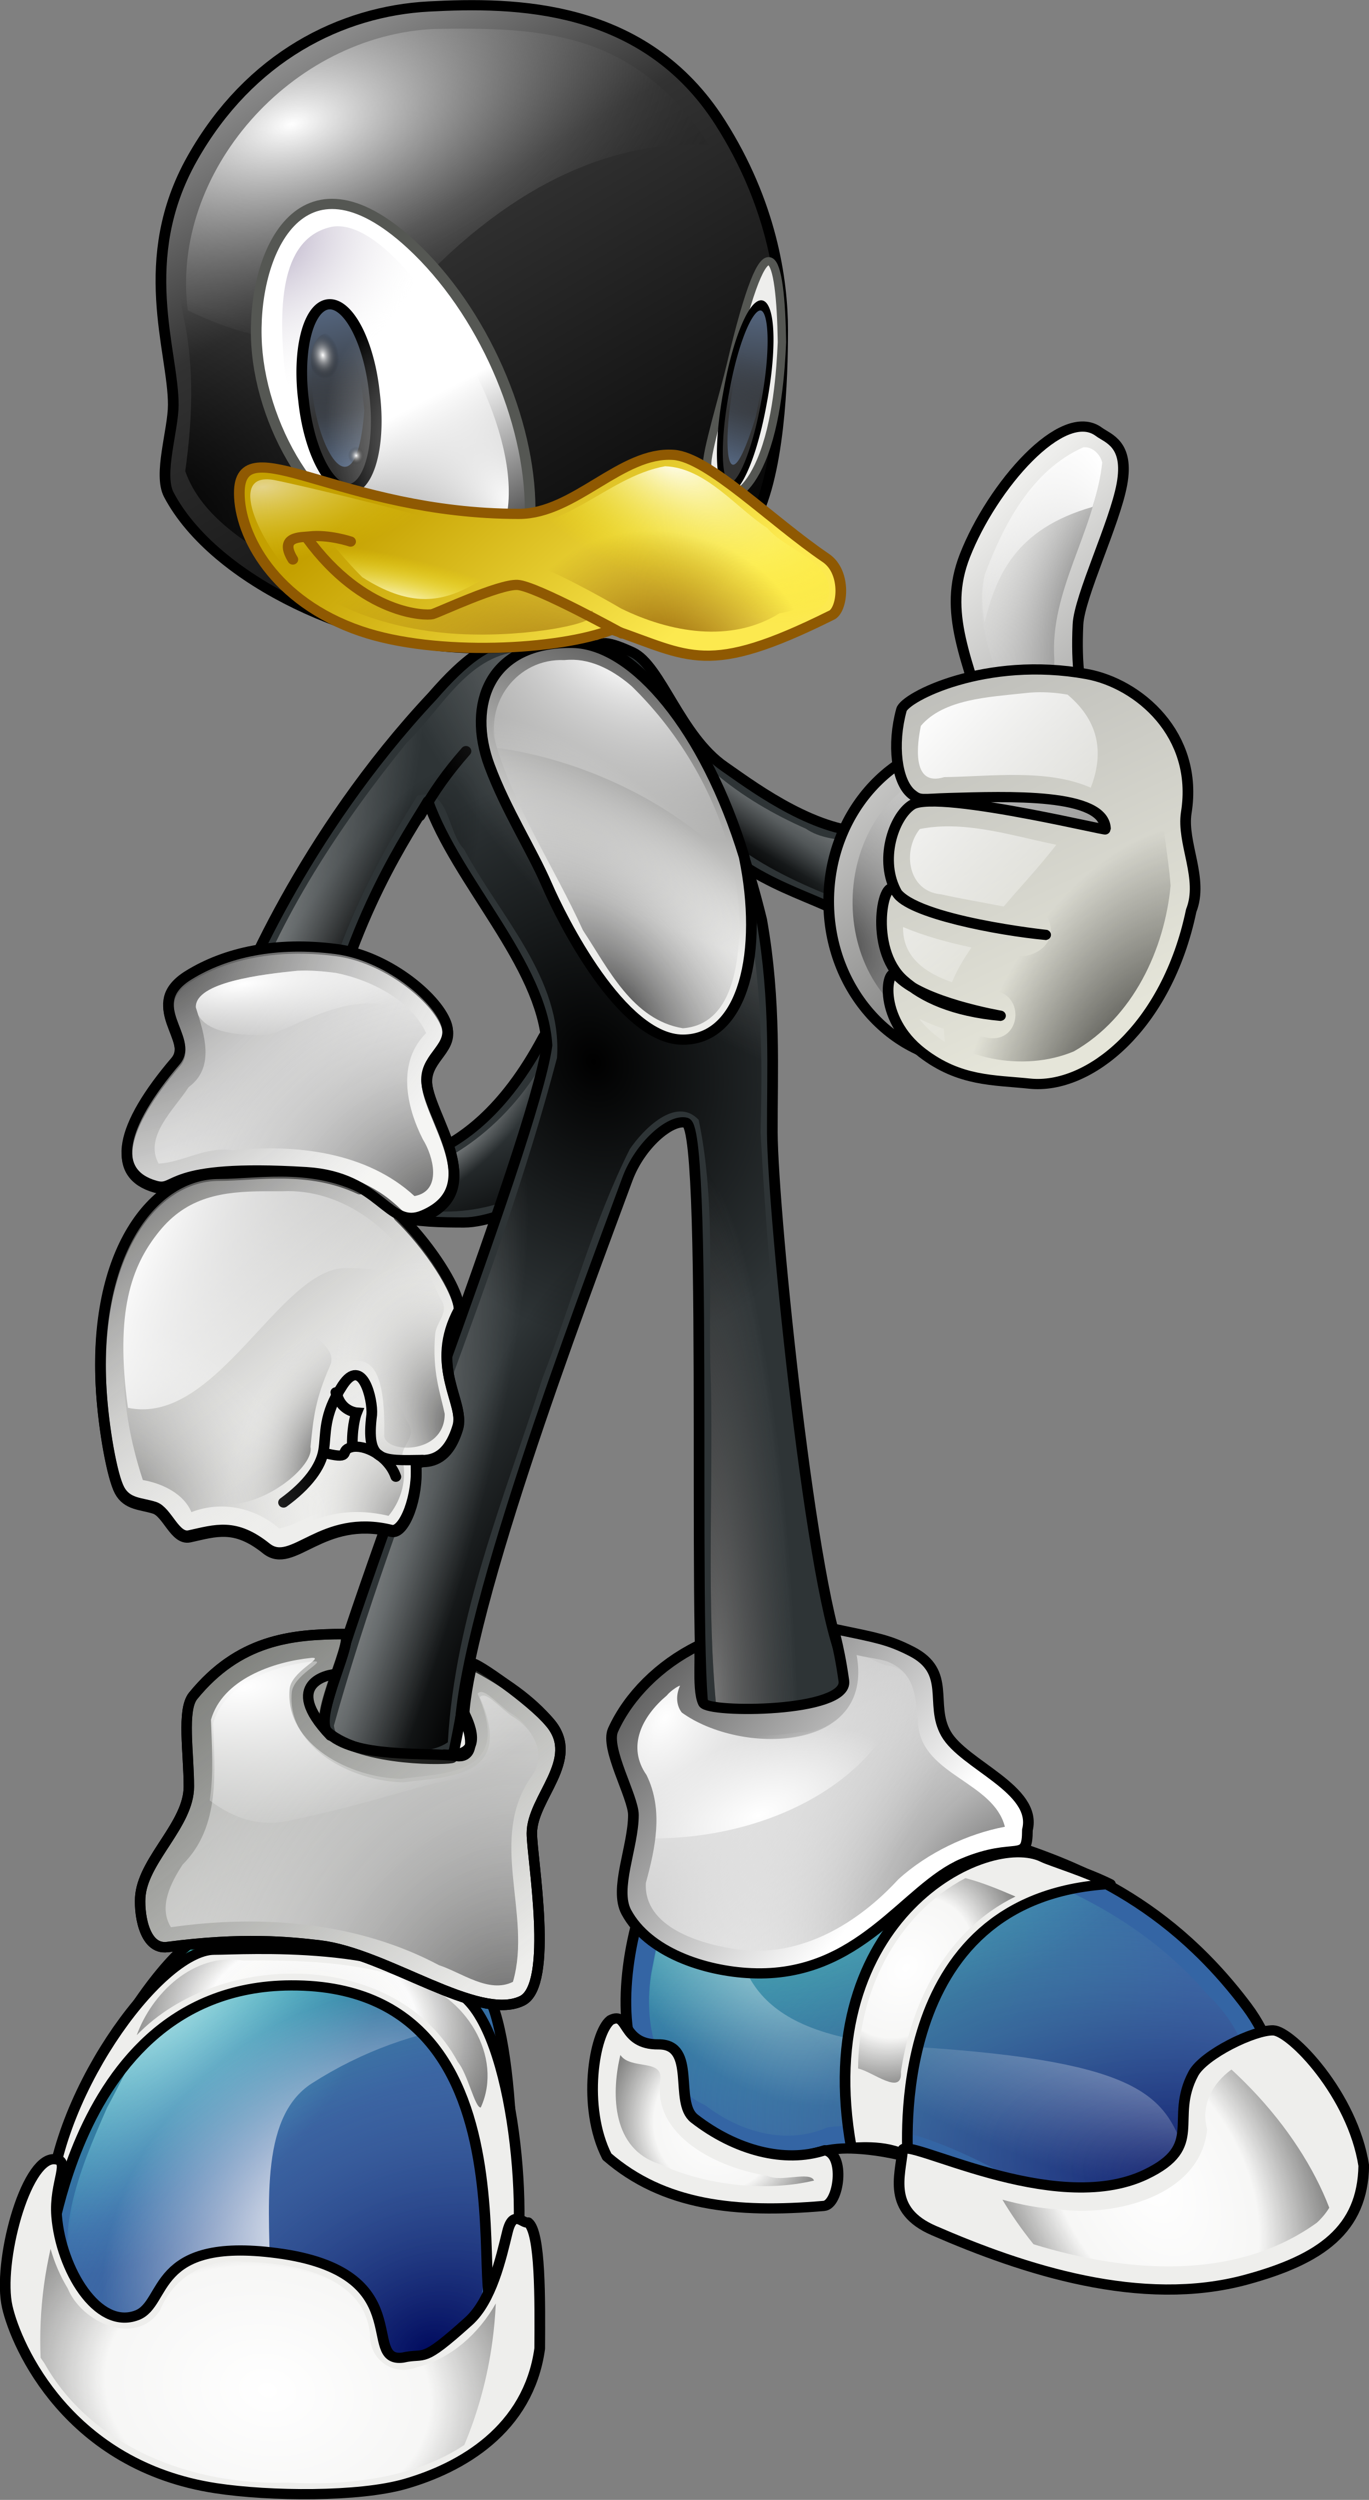 <?xml version="1.0" encoding="UTF-8"?>
<svg version="1.0" viewBox="0 0 489.55 893.88" xmlns="http://www.w3.org/2000/svg" xmlns:xlink="http://www.w3.org/1999/xlink">
<rect x="0" y="0" width="489.55" height="893.88" fill="#808080" stroke="none"/>
<defs>
<linearGradient id="d">
<stop stop-color="#fff" offset="0"/>
<stop stop-color="#fff" stop-opacity=".498" offset=".565"/>
<stop stop-opacity=".459" offset="1"/>
</linearGradient>
<linearGradient id="n">
<stop stop-color="#34a4a0" offset="0"/>
<stop stop-color="#3465a4" offset="1"/>
</linearGradient>
<linearGradient id="o">
<stop stop-color="#fff" offset="0"/>
<stop stop-color="#56e5f1" stop-opacity="0" offset="1"/>
</linearGradient>
<linearGradient id="p">
<stop stop-color="#000a5e" offset="0"/>
<stop stop-color="#6f92c0" stop-opacity="0" offset="1"/>
</linearGradient>
<linearGradient id="a">
<stop stop-color="#fff" offset="0"/>
<stop stop-color="#fff" stop-opacity="0" offset="1"/>
</linearGradient>
<linearGradient id="q">
<stop stop-color="#4f4f4f" offset="0"/>
<stop stop-color="#fff" stop-opacity="0" offset="1"/>
</linearGradient>
<linearGradient id="b">
<stop offset="0"/>
<stop stop-opacity="0" offset="1"/>
</linearGradient>
<linearGradient id="r">
<stop stop-color="#3e3e3e" offset="0"/>
<stop stop-color="#eeeeec" offset="1"/>
</linearGradient>
<linearGradient id="s">
<stop stop-color="#4b4b4b" offset="0"/>
<stop stop-color="#fff" stop-opacity="0" offset="1"/>
</linearGradient>
<linearGradient id="e">
<stop stop-color="#525252" offset="0"/>
<stop stop-color="#fff" stop-opacity=".388" offset="1"/>
</linearGradient>
<linearGradient id="c">
<stop stop-color="#505050" offset="0"/>
<stop stop-color="#eeeeec" stop-opacity="0" offset="1"/>
</linearGradient>
<linearGradient id="f">
<stop stop-color="#fff" offset="0"/>
<stop stop-opacity="0" offset="1"/>
</linearGradient>
<linearGradient id="g">
<stop stop-color="#fff" offset="0"/>
<stop stop-color="#323232" offset=".5"/>
<stop offset="1"/>
</linearGradient>
<linearGradient id="h">
<stop stop-color="#fff" offset="0"/>
<stop stop-color="#fcf007" stop-opacity="0" offset="1"/>
</linearGradient>
<linearGradient id="t">
<stop stop-color="#8f5902" offset="0"/>
<stop stop-color="#8f5902" stop-opacity="0" offset="1"/>
</linearGradient>
<linearGradient id="cc" x1="456.95" x2="462.99" y1="220.34" y2="212.95" gradientTransform="translate(-47.663 -22.863)" gradientUnits="userSpaceOnUse" xlink:href="#b"/>
<linearGradient id="cb" x1="474.07" x2="459.2" y1="193.82" y2="218.72" gradientTransform="translate(-47.663 -22.863)" gradientUnits="userSpaceOnUse" xlink:href="#a"/>
<linearGradient id="ca" x1="559.86" x2="493.8" y1="242.27" y2="172.07" gradientTransform="translate(-47.663 -22.863)" gradientUnits="userSpaceOnUse" xlink:href="#r"/>
<radialGradient id="bh" cx="479.87" cy="217.59" r="20.851" gradientTransform="matrix(1.32 -.706 1.174 2.196 -456.85 76.23)" gradientUnits="userSpaceOnUse" xlink:href="#s"/>
<radialGradient id="bg" cx="518.24" cy="183.39" r="20.851" gradientTransform="matrix(-1.16 -.257 .54 -2.442 979.69 738.03)" gradientUnits="userSpaceOnUse" xlink:href="#s"/>
<linearGradient id="bz" x1="521.88" x2="490" y1="151.46" y2="168.21" gradientTransform="translate(-47.663 -22.863)" gradientUnits="userSpaceOnUse" xlink:href="#a"/>
<linearGradient id="by" x1="525.2" x2="480.22" y1="251.66" y2="161.28" gradientTransform="translate(-47.663 -22.863)" gradientUnits="userSpaceOnUse">
<stop stop-color="#e5e5d9" offset="0"/>
<stop stop-color="#aaa" offset="1"/>
</linearGradient>
<linearGradient id="bx" x1="486.41" x2="522.8" y1="203.84" y2="238.25" gradientTransform="translate(-47.964 -22.71)" gradientUnits="userSpaceOnUse" xlink:href="#a"/>
<radialGradient id="bf" cx="476.52" cy="232.88" r="22.391" gradientTransform="matrix(.613 -2.525 1.415 .344 -138.91 1375.3)" gradientUnits="userSpaceOnUse" xlink:href="#b"/>
<linearGradient id="bw" x1="304.62" x2="297.33" y1="279.38" y2="262.17" gradientUnits="userSpaceOnUse" xlink:href="#b"/>
<radialGradient id="be" cx="292.24" cy="259.18" r="17.299" gradientTransform="matrix(.529 .618 -1.225 1.05 452.42 -196.95)" gradientUnits="userSpaceOnUse" xlink:href="#a"/>
<radialGradient id="bd" cx="324.35" cy="251.73" r="50.778" gradientTransform="matrix(.312 .95 -.758 .249 413.95 -130.83)" gradientUnits="userSpaceOnUse" xlink:href="#b"/>
<radialGradient id="bc" cx="285.29" cy="270.21" r="43.469" gradientTransform="matrix(.649 -2.034 .413 .132 4.715 903.14)" gradientUnits="userSpaceOnUse" xlink:href="#b"/>
<radialGradient id="bb" cx="399.96" cy="254.24" r="50.778" gradientTransform="matrix(.255 -.016 .106 1.688 215.4 -84.043)" gradientUnits="userSpaceOnUse" xlink:href="#b"/>
<radialGradient id="ba" cx="170.68" cy="189.69" r="50.778" gradientTransform="matrix(.227 .118 -.449 .862 326.24 48.511)" gradientUnits="userSpaceOnUse" xlink:href="#b"/>
<radialGradient id="az" cx="278.04" cy="126.5" r="50.778" gradientTransform="matrix(-.622 .453 -.919 -1.261 626.79 209.67)" gradientUnits="userSpaceOnUse" xlink:href="#a"/>
<radialGradient id="ay" cx="381.96" cy="158.59" r="50.778" gradientTransform="matrix(.311 .154 -.555 1.12 232.56 -11.922)" gradientUnits="userSpaceOnUse" xlink:href="#a"/>
<radialGradient id="ax" cx="581.13" cy="231.51" r="50.778" gradientTransform="matrix(.332 .101 -.528 1.729 211 -120.84)" gradientUnits="userSpaceOnUse" xlink:href="#a"/>
<radialGradient id="aw" cx="764.2" cy="229.97" r="50.778" gradientTransform="matrix(.271 -.01 .064 1.802 123.08 -55.995)" gradientUnits="userSpaceOnUse" xlink:href="#a"/>
<linearGradient id="bv" x1="379.86" x2="359.7" y1="133.63" y2="182.15" gradientTransform="translate(-35.847 28.551)" gradientUnits="userSpaceOnUse" xlink:href="#r"/>
<radialGradient id="av" cx="363.49" cy="192.5" r="20.879" gradientTransform="matrix(1.123 -.826 1.696 2.306 -405.3 86.294)" gradientUnits="userSpaceOnUse" xlink:href="#q"/>
<radialGradient id="au" cx="364.76" cy="138.21" r="20.176" gradientTransform="matrix(-.595 1.145 -2.134 -1.109 840.76 -95.438)" gradientUnits="userSpaceOnUse" xlink:href="#a"/>
<linearGradient id="bu" x1="164.11" x2="251.25" y1="5.041" y2="146.65" gradientTransform="translate(40.39 -30.458)" gradientUnits="userSpaceOnUse" xlink:href="#g"/>
<radialGradient id="at" cx="685.52" cy="-286.78" r="44.069" gradientTransform="matrix(.279 1.067 -1.862 .487 -503.16 -561.42)" gradientUnits="userSpaceOnUse" xlink:href="#f"/>
<radialGradient id="as" cx="170.34" cy="-83.36" r="48.498" gradientTransform="matrix(.638 -.438 .506 .737 132.16 237.22)" gradientUnits="userSpaceOnUse">
<stop offset="0"/>
<stop stop-opacity="0" offset="1"/>
</radialGradient>
<linearGradient id="bt" x1="204.19" x2="234.69" y1="109.46" y2="164.75" gradientTransform="translate(40.39 -30.458)" gradientUnits="userSpaceOnUse" xlink:href="#g"/>
<radialGradient id="ar" cx="189.65" cy="92.806" r="19.106" gradientTransform="matrix(.906 .903 -1.076 1.08 146.77 -220.45)" gradientUnits="userSpaceOnUse">
<stop stop-color="#9889ad" stop-opacity=".673" offset="0"/>
<stop stop-color="#eeeeec" stop-opacity="0" offset="1"/>
</radialGradient>
<linearGradient id="m" x1="284.11" x2="288.02" y1="147.26" y2="177.22" gradientUnits="userSpaceOnUse">
<stop stop-color="#6a86af" offset="0"/>
<stop stop-color="#323232" offset="1"/>
</linearGradient>
<linearGradient id="l" x1="189.96" x2="187.92" y1="128.45" y2="103.76" gradientTransform="translate(-3.907 -.288)" gradientUnits="userSpaceOnUse">
<stop stop-color="#6a86af" offset="0"/>
<stop stop-color="#323232" stop-opacity="0" offset="1"/>
</linearGradient>
<radialGradient id="k" cx="188.67" cy="106.01" r="2.667" gradientTransform="matrix(.241 1.542 -.99 .155 245.61 -203.74)" gradientUnits="userSpaceOnUse" xlink:href="#f"/>
<radialGradient id="j" cx="188.67" cy="106.01" r="2.667" gradientTransform="matrix(.006 .718 -.495 -.003 237.43 -31.514)" gradientUnits="userSpaceOnUse" xlink:href="#f"/>
<radialGradient id="aq" cx="239.81" cy="97.586" r="19.106" gradientTransform="matrix(.98 -.823 1.351 1.608 -107.12 137.9)" gradientUnits="userSpaceOnUse">
<stop stop-color="#fff" offset="0"/>
<stop stop-color="#fff" stop-opacity="0" offset="1"/>
</radialGradient>
<linearGradient id="bs" x1="208.74" x2="244.87" y1="113.74" y2="151.98" gradientTransform="translate(40.39 -30.458)" gradientUnits="userSpaceOnUse">
<stop stop-color="#c4a000" offset="0"/>
<stop stop-color="#fce94f" offset="1"/>
</linearGradient>
<radialGradient id="ap" cx="260.28" cy="112.43" r="48.826" gradientTransform="matrix(-.253 .363 -.707 -.493 430.59 49.443)" gradientUnits="userSpaceOnUse" xlink:href="#h"/>
<radialGradient id="ao" cx="252.39" cy="182.75" r="46.823" gradientTransform="matrix(.162 -.475 .523 .178 147.83 213.12)" gradientUnits="userSpaceOnUse" xlink:href="#t"/>
<radialGradient id="an" cx="248.95" cy="108.63" r="46.823" gradientTransform="matrix(.047 -.182 .668 .173 156.6 142.16)" gradientUnits="userSpaceOnUse" xlink:href="#h"/>
<radialGradient id="i" cx="177.72" cy="111.58" r="28.242" gradientTransform="matrix(.061 .475 -1.141 .146 333.72 -6.428)" gradientUnits="userSpaceOnUse" xlink:href="#h"/>
<radialGradient id="am" cx="252.43" cy="133.49" r="28.242" gradientTransform="matrix(-.057 -.553 1.62 -.167 63.02 283.23)" gradientUnits="userSpaceOnUse" xlink:href="#t"/>
<linearGradient id="br" x1="35.741" x2="81.248" y1="250.5" y2="306.8" gradientUnits="userSpaceOnUse" xlink:href="#c"/>
<radialGradient id="al" cx="92.084" cy="296.22" r="9.645" gradientTransform="matrix(-1.012 -3.167 1.94 -.62 -391.36 800.45)" gradientUnits="userSpaceOnUse" xlink:href="#c"/>
<radialGradient id="ak" cx="67.709" cy="308.74" r="11.415" gradientTransform="matrix(-1.342 -.546 .988 -2.428 -140.64 1093.9)" gradientUnits="userSpaceOnUse" xlink:href="#c"/>
<radialGradient id="aj" cx="92.084" cy="296.22" r="9.645" gradientTransform="matrix(-1.247 -3.081 1.888 -.764 -348.78 813.31)" gradientUnits="userSpaceOnUse" xlink:href="#c"/>
<radialGradient id="ai" cx="52.308" cy="197.85" r="28.483" gradientTransform="matrix(-1.7 1.922 -1.323 -1.171 396.79 351.18)" gradientUnits="userSpaceOnUse" xlink:href="#e"/>
<radialGradient id="ah" cx="74.085" cy="288.48" r="26.244" gradientTransform="matrix(1.318 .845 -.582 .907 107.26 -11.072)" gradientUnits="userSpaceOnUse" xlink:href="#c"/>
<linearGradient id="bq" x1="41.275" x2="77.836" y1="267.42" y2="284.44" gradientUnits="userSpaceOnUse" xlink:href="#a"/>
<radialGradient id="ag" cx="92.117" cy="249.52" r="23.487" gradientTransform="matrix(-.631 -1.859 2.016 -.684 -351.55 607.13)" gradientUnits="userSpaceOnUse" xlink:href="#e"/>
<radialGradient id="af" cx="-173.91" cy="149.03" r="23.487" gradientTransform="matrix(.068 .417 1.469 -.238 -148.55 331.92)" gradientUnits="userSpaceOnUse" xlink:href="#a"/>
<radialGradient id="ae" cx="444.21" cy="429.21" r="51.083" gradientTransform="matrix(-.507 .862 -1.384 -.814 1253.9 420.52)" gradientUnits="userSpaceOnUse" xlink:href="#n"/>
<radialGradient id="ad" cx="432.72" cy="449.63" r="51.083" gradientTransform="matrix(.06 .922 -1.589 .103 1119.3 -6.074)" gradientUnits="userSpaceOnUse" xlink:href="#o"/>
<radialGradient id="ac" cx="526.01" cy="396.98" r="51.083" gradientTransform="matrix(.258 -1.063 2.019 .489 -420.89 877.71)" gradientUnits="userSpaceOnUse" xlink:href="#p"/>
<radialGradient id="ab" cx="511.2" cy="518.38" r="45.956" gradientTransform="matrix(.166 -.581 1.464 .418 -339.48 565.23)" gradientUnits="userSpaceOnUse" xlink:href="#a"/>
<radialGradient id="aa" cx="497.4" cy="472.4" r="45.956" gradientTransform="matrix(.308 -.328 .469 .441 63.214 426.87)" gradientUnits="userSpaceOnUse" xlink:href="#a"/>
<radialGradient id="z" cx="363.57" cy="442.49" r="13.266" gradientTransform="matrix(.936 -1.535 1.185 .722 -500.93 680.28)" gradientUnits="userSpaceOnUse" xlink:href="#d"/>
<radialGradient id="y" cx="570.29" cy="526.36" r="27.562" gradientTransform="matrix(.732 1.521 -.909 .438 628.33 -572.48)" gradientUnits="userSpaceOnUse" xlink:href="#d"/>
<radialGradient id="x" cx="360.36" cy="502.63" r="16.723" gradientTransform="matrix(-1.128 .113 -.125 -1.258 840.67 1080.9)" gradientUnits="userSpaceOnUse" xlink:href="#d"/>
<linearGradient id="bp" x1="497.68" x2="389.3" y1="381.16" y2="290.99" gradientUnits="userSpaceOnUse" xlink:href="#g"/>
<radialGradient id="w" cx="519.35" cy="388.27" r="31.005" gradientTransform="matrix(-1.528 -1.04 1.31 -1.925 804.08 1672.5)" gradientUnits="userSpaceOnUse" xlink:href="#q"/>
<radialGradient id="v" cx="548.19" cy="383.71" r="31.005" gradientTransform="matrix(1.287 .726 -1.144 2.028 193.11 -823.5)" gradientUnits="userSpaceOnUse" xlink:href="#a"/>
<radialGradient id="u" cx="495.35" cy="386.87" r="22.77" gradientTransform="matrix(-.226 -.54 1.016 -.426 194.3 802.18)" gradientUnits="userSpaceOnUse" xlink:href="#a"/>
<linearGradient id="ce" x1="132.63" x2="150.05" y1="343.11" y2="379.91" gradientTransform="translate(.549 92.499)" gradientUnits="userSpaceOnUse" xlink:href="#n"/>
<radialGradient id="bo" cx="173.48" cy="635.48" r="35.614" gradientTransform="matrix(-.672 1.714 -1.059 -.415 915.84 400.98)" gradientUnits="userSpaceOnUse" xlink:href="#o"/>
<radialGradient id="bn" cx="195.41" cy="341.36" r="35.614" gradientTransform="matrix(-.95 -1.706 2.131 -1.187 -369.68 1249.4)" gradientUnits="userSpaceOnUse" xlink:href="#p"/>
<radialGradient id="bm" cx="134.19" cy="380.73" r="34.162" gradientTransform="matrix(-.716 -.622 .858 -.989 -75.437 947.39)" gradientUnits="userSpaceOnUse" xlink:href="#a"/>
<radialGradient id="bl" cx="143.41" cy="379.93" r="29.59" gradientTransform="matrix(1.211 .122 -.1 .991 7.224 -16.495)" gradientUnits="userSpaceOnUse">
<stop stop-color="#eeeeec" offset="0"/>
<stop stop-color="#fff" stop-opacity=".776" offset=".5"/>
<stop stop-opacity=".551" offset="1"/>
</radialGradient>
<radialGradient id="bk" cx="85.845" cy="98.906" r="43.153" gradientTransform="matrix(-1.116 -.231 -.182 .875 252.52 336.45)" gradientUnits="userSpaceOnUse" xlink:href="#d"/>
<radialGradient id="bj" cx="138.4" cy="388.29" r="27.545" gradientTransform="matrix(.284 1.941 -4.382 .589 1894.7 164.26)" gradientUnits="userSpaceOnUse" xlink:href="#a"/>
<radialGradient id="bi" cx="217.64" cy="466.75" r="31.441" gradientTransform="matrix(1.387 -4.844 3.764 1.381 -1733.3 1203.2)" gradientUnits="userSpaceOnUse" xlink:href="#e"/>
<linearGradient id="cd" x1="116.82" x2="182.09" y1="371.05" y2="448.63" gradientTransform="matrix(2.12 0 0 2.029 -60.661 -143.85)" gradientUnits="userSpaceOnUse">
<stop stop-color="#555753" offset="0"/>
<stop stop-color="#555753" stop-opacity="0" offset="1"/>
</linearGradient>
</defs>
<g transform="translate(-144.92 -58.346)">
<g transform="matrix(2.12 0 0 2.029 -469.18 -42.661)" fill-rule="evenodd">
<path d="m440.95 207.32c-0.73 2.06-4.63 5.86-8.85 3.59-8.16-4.4-18.92-6.36-27.73-19.58-4.25-6.37-2.56-9.43-5.32-10.81-9.92-4.98-10.73-2.02-8.71-7.77 2.03-5.76-3.98-12.84 6.02-8.02 4.74 2.29 7.99 14.73 15.51 20.15 3.93 2.82 14.02 10.89 23.17 11.51 10.32 0.69 9.8 6.64 5.91 10.93z" fill="#2e3436" stroke="#000" stroke-linecap="round" stroke-linejoin="round" stroke-width="1.8"/>
<path d="m392.4 165.32c0.63 3.28 0.57 6.87-0.78 10 4.88 1.67 11.67 3.3 11.84 9.6 4.76 13.5 18.81 19.9 31.13 24.69 3.9-0.35 7.01-5.1 6.75-8.75-3.88-4.03-11.12-1.71-15.75-5.04-10.93-5.05-21-12.81-25.94-24.12-1.62-2.96-3.76-5.9-7.25-6.38z" fill="url(#cc)"/>
<path d="m392.4 165.32c0.63 3.28 0.57 6.87-0.78 10 4.88 1.67 11.67 3.3 11.84 9.6 4.76 13.5 18.81 19.9 31.13 24.69 3.9-0.35 7.01-5.1 6.75-8.75-3.88-4.03-11.12-1.71-15.75-5.04-10.93-5.05-21-12.81-25.94-24.12-1.62-2.96-3.76-5.9-7.25-6.38z" fill="url(#cb)"/>
<path d="m478.45 208.63c0 15.64-10.98 28.32-24.5 28.32s-24.5-12.68-24.5-28.32c0-15.63 10.98-28.32 24.5-28.32 1 0 3.22 1.15 2.95 0.21-4.13-14.84-8.26-22.72-4.48-32.8 4.57-12.21 16.49-26.6 22.62-21.83 1.53 1.18 5.12 2.1 3.87 9.24-1.19 6.8-7.17 19.75-7.41 24.69-0.7 14.72 3.19 19.21 4.18 20.45 4.02 5.04 2.77 20.97 2.77 28.36z" fill="url(#ca)" stroke="#000" stroke-linecap="round" stroke-linejoin="round" stroke-width="1.8"/>
<path d="m471.99 129.11c-8.79 4.08-13.49 13.76-16.62 22.43-2.29 10.74 5.25 20.39 5.06 30.75-2.69 5.09-8.82 0.05-12.72 3.22-18.68 7.4-19.09 38.34-0.53 46.06 10.1 4.35 21.81-2.26 25.16-12.28 3.62-10.58 2.41-22.47 1.47-33.4-3.08-6.37-6.79-12.67-6.55-20.03-0.82-12.04 6.75-22.47 7.92-34.07-0.32-1.4-1.62-2.84-3.19-2.68z" fill="url(#bh)"/>
<path d="m472.24 129.25c-8.79 4.08-13.5 13.77-16.62 22.44-2.29 10.74 5.25 20.39 5.06 30.75-2.69 5.09-8.82 0.05-12.72 3.22-18.68 7.4-19.09 38.34-0.53 46.06 10.1 4.35 21.81-2.26 25.16-12.28 3.62-10.58 2.41-22.47 1.46-33.41-3.07-6.36-6.79-12.66-6.54-20.03-0.82-12.03 6.75-22.47 7.92-34.06-0.32-1.41-1.62-2.85-3.19-2.69z" fill="url(#bg)"/>
<path d="m472.4 128.61c-8.79 4.08-13.5 13.76-16.63 22.43-0.61 2.89-0.49 5.7-0.03 8.47 1.93-8.18 5.16-16.5 18.22-20.4 0.76-2.57 1.36-5.17 1.63-7.82-0.32-1.4-1.62-2.84-3.19-2.68z" fill="url(#bz)"/>
<path d="m490.6 210.26c-4.11 20.57-17.27 31.57-27.23 30.49-6.11-0.67-11.8-0.36-18.12-5.41-7.87-6.28-5.95-15.7-4.3-13.72 4.05 4.82 17.76 7.2 17.61 7.19-8.14-0.77-13.21-3.27-16.5-6.31-6.04-5.58-3.33-18.97-1.31-15.67 3.23 5.28 25.64 7.74 25.53 7.73-8.33-0.78-23.37-3.87-25.32-7.44-3.09-5.65-0.59-13.4 2.53-15.5 2.19-1.47 11.74 0.03 19.95 1.66 6.81 1.35 12.7 2.79 12.7 2.67-0.04-6.54-16.62-5.8-26.37-5.53-4.65 0.14-4.88 0.54-6.34-0.71-2.53-2.17-3.33-8.7-1.7-14.85 0.58-2.22 14.21-9.53 31.26-6.29 8.66 1.64 18.89 10.61 16.78 24.41-0.81 5.33 2.97 11.66 0.83 17.28z" fill="url(#by)" stroke="#000" stroke-linecap="round" stroke-linejoin="round" stroke-width="1.8"/>
<path d="m464.25 171.79c-0.63 0.02-1.26 0.08-1.87 0.16-5.89 0.67-13.55 1.02-17.38 5.75-0.59 2.98-1.7 10.88 3.94 9.03 7.91-0.1 17.35-1.52 24.72 1.87 2.07-5.65 1.76-11.4-3.91-16.4-1.83-0.34-3.69-0.48-5.5-0.41zm-14.25 23.62c-1.74-0.02-3.47 0.12-5.18 0.47-3.02 3.95-1.96 10.97 3.53 11.5 3.51 0.81 7.09 1.43 10.62 2.16 0.63-0.76 1.23-1.51 1.91-2.31 2.09-2.48 4.62-5.42 6.97-8.57-5.93-1.28-11.95-3.17-17.85-3.25zm-8 17.75c-0.11 5.3 3.79 8.11 8.25 9.72 0.78-2.01 1.89-4.01 3.29-6.12-3.98-0.89-7.88-2-11.54-3.6zm2.75 16.19c1.2 1.64 2.67 2.98 4.32 4.06-0.11-0.79-0.16-1.55-0.19-2.31-1.41-0.51-2.8-1.1-4.13-1.75z" fill="url(#bx)"/>
<path d="m462.69 171.78c-5.85 0.69-13.75 1.05-17.41 5.84-0.58 3.11-1.64 10.72 3.94 8.94 9.99-0.14 22.23-2.3 29.97 5.5 2.79 3.87-1.67 10.11-6.13 7.35-9.21-1.39-18.4-5.13-27.75-3.94-3.04 3.7-2.56 11.17 3.28 11.47 5.64 2.22 12.15 2.02 17.63 4.34 2.66 4.56-2.63 8.45-6.84 6.5-5.58-0.96-12.87-3.24-17.04-4.22 0.27 7.79 8.88 9.67 15 10.85 5.33 0.62 4.54 9.17-0.96 8.28-3.85-0.79-7.87-1.44-11.32-3.41 5.74 7.35 17.35 9.48 25.75 5.78 9.99-5.96 15.29-17.97 16.31-29.18-0.38-5.87-1.83-11.54-1.24-17.57 0.08-11.91-12.81-17.8-23.19-16.53z" fill="url(#bf)"/>
</g>
<g transform="matrix(2.12 0 0 2.029 -330.4 -48.928)">
<g transform="translate(4.983 -6.902)" fill-rule="evenodd">
<path d="m319.57 262.21c0 4.34-14.82 13-22.09 13s-18.34-0.34-16.4-7.62c1.12-4.19 16.56 0.9 29.72-24.89 3.31-6.48 8.77 15.17 8.77 19.51z" fill="#2e3436" stroke="#000" stroke-linecap="round" stroke-linejoin="round" stroke-width="1.8"/>
<path d="m311.97 244.81c-5.58 11.36-15.84 20.9-28.56 23.19-2.14 2.56 2.67 4.66 4.81 4.62 10.61 2.41 22.36-1.81 29.25-10.12-0.39-6.19-2.26-12.76-5.13-18.38l-0.37 0.69z" fill="url(#bw)"/>
<path d="m311.97 244.81c-5.58 11.36-15.84 20.9-28.56 23.19-2.14 2.56 2.67 4.66 4.81 4.62 10.61 2.41 22.36-1.81 29.25-10.12-0.39-6.19-2.26-12.76-5.13-18.38l-0.37 0.69z" fill="url(#be)"/>
</g>
<path d="m352.69 215c2.44 14.33 1.75 27.13 1.79 37.43 0.06 14.1 6.75 83.22 12.26 93.78 11.52 22.08-22.1 9.71-23.18 10.3-3.06 1.67 0.45-104.71-3.64-105.79-2.56-0.68-7.77 3.94-9.9 9.99-7.5 21.31-28.9 79.83-28.26 99.26 0.18 5.29-24.97 5.47-23.21-3.4 3.74-18.71 35.66-102.05 37.92-119.49-0.82-14.3-15.22-28.73-20.08-43.01-2.95 5.31-13.08 20.2-18.09 45.17-8.44 10.44-15.18-5.7-14.92-7.76 0.81-3.33 11.72-31.38 33.76-55.92 11.32-13.64 14.23-9.04 24.07-9.52 8.99-0.6 23.53 14.81 31.48 48.96z" fill="#2e3436" fill-rule="evenodd" stroke="#000" stroke-linecap="round" stroke-linejoin="round" stroke-width="1.8"/>
<path d="m295.03 196.68c2.37-4.35 4.58-7.63 7.78-11.44" fill="none" stroke="#000" stroke-linecap="round" stroke-width="1.8"/>
<path d="m311.72 167.69c-8.82 0.89-13.19 10.37-18.91 16.09-11.31 14.57-21.49 30.78-27.34 48.22 1.02 3.68 4.57 10.87 9.31 7.91 3.85-3.74 2.79-10.44 5.2-15.21 3.36-11.1 8.63-21.65 14.64-31.61 5.42-1.67 4.97 6.42 7.85 9.41 5.98 11.71 16.63 22.88 15.69 36.81-10.04 39.9-27.03 77.96-37.63 117.66 0.47 4.39 6.96 4.21 10.28 4.65 2.96-0.04 6.5 0.04 8.94-1.71 1.17-22.16 9.55-43.15 15.97-64.19 4.97-13.39 8.56-27.51 14.72-40.34 2.2-3.4 7.77-9.44 11.62-5.16 3.05 15.18 1.46 31.07 2.06 46.53 0.39 19.23-0.82 39.11 1 57.97 6.81 1.11 14.9 4.89 21.35 1.22 2.37-5.35-3.61-10.32-3.78-15.78-5.81-28.86-8.66-58.33-10.19-87.72 0.5-19.15 0.07-38.72-7.72-56.5-4.57-10.51-9.84-22.72-20.94-27.56-3.87-0.69-8.11-0.28-12.12-0.69zm-12.06 192.31c-0.05 0.06 0.1 0.03 0 0z" fill="url(#bd)" fill-rule="evenodd"/>
<path d="m311.72 167.69c-8.82 0.89-13.19 10.37-18.91 16.09-11.31 14.57-21.49 30.78-27.34 48.22 1.02 3.68 4.57 10.87 9.31 7.91 3.85-3.74 2.78-10.45 5.19-15.22 3.36-11.1 8.64-21.64 14.65-31.6 5.42-1.67 4.97 6.42 7.85 9.41 5.98 11.71 16.63 22.88 15.69 36.81-10.04 39.9-27.03 77.96-37.63 117.66 0.47 4.39 6.96 4.21 10.28 4.65 2.96-0.04 6.5 0.04 8.94-1.71 1.17-22.16 9.55-43.15 15.97-64.19 4.97-13.39 8.56-27.51 14.72-40.34 1.94-2.99 6.5-8.04 10.18-6.29 4.33-10.33 9.04-14.73 11.79-16.53-0.6-12.56-2.53-24.98-7.63-36.62-4.57-10.51-9.84-22.72-20.94-27.56-3.87-0.69-8.11-0.28-12.12-0.69z" fill="url(#bc)" fill-rule="evenodd"/>
<path d="m311.72 167.69c-8.82 0.89-13.19 10.37-18.91 16.09-11.31 14.57-21.49 30.78-27.34 48.22 1.02 3.68 4.57 10.87 9.31 7.91 3.85-3.74 2.79-10.44 5.2-15.21 3.36-11.1 8.63-21.65 14.64-31.61 5.42-1.67 4.97 6.42 7.85 9.41 5.98 11.71 16.63 22.88 15.69 36.81-10.04 39.9-27.03 77.96-37.63 117.66 0.47 4.39 6.96 4.21 10.28 4.65 2.96-0.04 6.5 0.04 8.94-1.71 1.17-22.16 9.55-43.15 15.97-64.19 4.97-13.39 8.56-27.51 14.72-40.34 2.2-3.4 7.77-9.44 11.62-5.16 3.05 15.18 1.46 31.07 2.06 46.53 0.39 19.23-0.82 39.11 1 57.97 6.81 1.11 14.9 4.89 21.35 1.22 2.37-5.35-3.61-10.32-3.78-15.78-5.81-28.86-8.66-58.33-10.19-87.72 0.5-19.15 0.07-38.72-7.72-56.5-4.57-10.51-9.84-22.72-20.94-27.56-3.87-0.69-8.11-0.28-12.12-0.69zm-12.06 192.31c-0.05 0.06 0.1 0.03 0 0z" fill="url(#bb)" fill-rule="evenodd"/>
<path d="m311.72 167.69c-8.82 0.89-13.19 10.37-18.91 16.09-11.31 14.57-21.49 30.78-27.34 48.22 1.02 3.68 4.57 10.87 9.31 7.91 3.85-3.74 2.79-10.44 5.2-15.21 3.36-11.1 8.63-21.65 14.64-31.61 5.42-1.67 4.97 6.42 7.85 9.41 5.98 11.71 16.63 22.88 15.69 36.81-10.04 39.9-27.03 77.96-37.63 117.66 0.47 4.39 6.96 4.21 10.28 4.65 2.96-0.04 6.5 0.04 8.94-1.71 1.17-22.16 9.55-43.15 15.97-64.19 4.97-13.39 8.56-27.51 14.72-40.34 2.2-3.4 7.77-9.44 11.62-5.16 3.05 15.18 1.46 31.07 2.06 46.53 0.39 19.23-0.82 39.11 1 57.97 6.81 1.11 14.9 4.89 21.35 1.22 2.37-5.35-3.61-10.32-3.78-15.78-5.81-28.86-8.66-58.33-10.19-87.72 0.5-19.15 0.07-38.72-7.72-56.5-4.57-10.51-9.84-22.72-20.94-27.56-3.87-0.69-8.11-0.28-12.12-0.69zm-12.06 192.31c-0.05 0.06 0.1 0.03 0 0z" fill="url(#ba)" fill-rule="evenodd"/>
<path d="m311.72 167.69c-8.82 0.89-13.19 10.37-18.91 16.09-11.31 14.57-21.49 30.78-27.34 48.22 1.02 3.68 4.57 10.87 9.31 7.91 3.85-3.74 2.79-10.44 5.2-15.21 3.36-11.1 8.63-21.65 14.64-31.61 5.42-1.67 4.97 6.42 7.85 9.41 5.98 11.71 16.63 22.88 15.69 36.81-10.04 39.9-27.03 77.96-37.63 117.66 0.47 4.39 6.96 4.21 10.28 4.65 2.96-0.04 6.5 0.04 8.94-1.71 1.17-22.16 9.55-43.15 15.97-64.19 4.97-13.39 8.56-27.51 14.72-40.34 2.2-3.4 7.77-9.44 11.62-5.16 3.05 15.18 1.46 31.07 2.06 46.53 0.39 19.23-0.82 39.11 1 57.97 6.81 1.11 14.9 4.89 21.35 1.22 2.37-5.35-3.61-10.32-3.78-15.78-5.81-28.86-8.66-58.33-10.19-87.72 0.5-19.15 0.07-38.72-7.72-56.5-4.57-10.51-9.84-22.72-20.94-27.56-3.87-0.69-8.11-0.28-12.12-0.69zm-12.06 192.31c-0.05 0.06 0.1 0.03 0 0z" fill="url(#az)" fill-rule="evenodd" opacity=".439"/>
<path d="m311.72 167.69c-8.82 0.89-13.19 10.37-18.91 16.09-11.31 14.57-21.49 30.78-27.34 48.22 1.02 3.68 4.57 10.87 9.31 7.91 3.85-3.74 2.79-10.44 5.2-15.21 3.36-11.1 8.63-21.65 14.64-31.61 5.42-1.67 4.97 6.42 7.85 9.41 5.98 11.71 16.63 22.88 15.69 36.81-10.04 39.9-27.03 77.96-37.63 117.66 0.47 4.39 6.96 4.21 10.28 4.65 2.96-0.04 6.5 0.04 8.94-1.71 1.17-22.16 9.55-43.15 15.97-64.19 4.97-13.39 8.56-27.51 14.72-40.34 2.2-3.4 7.77-9.44 11.62-5.16 3.05 15.18 1.46 31.07 2.06 46.53 0.39 19.23-0.82 39.11 1 57.97 6.81 1.11 14.9 4.89 21.35 1.22 2.37-5.35-3.61-10.32-3.78-15.78-5.81-28.86-8.66-58.33-10.19-87.72 0.5-19.15 0.07-38.72-7.72-56.5-4.57-10.51-9.84-22.72-20.94-27.56-3.87-0.69-8.11-0.28-12.12-0.69zm-12.06 192.31c-0.05 0.06 0.1 0.03 0 0z" fill="url(#ay)" fill-rule="evenodd" opacity=".439"/>
<path d="m311.72 167.69c-8.82 0.89-13.19 10.37-18.91 16.09-11.31 14.57-21.49 30.78-27.34 48.22 1.02 3.68 4.57 10.87 9.31 7.91 3.85-3.74 2.79-10.44 5.2-15.21 3.36-11.1 8.63-21.65 14.64-31.61 5.42-1.67 4.97 6.42 7.85 9.41 5.98 11.71 16.63 22.88 15.69 36.81-10.04 39.9-27.03 77.96-37.63 117.66 0.47 4.39 6.96 4.21 10.28 4.65 2.96-0.04 6.5 0.04 8.94-1.71 1.17-22.16 9.55-43.15 15.97-64.19 4.97-13.39 8.56-27.51 14.72-40.34 2.2-3.4 7.77-9.44 11.62-5.16 3.05 15.18 1.46 31.07 2.06 46.53 0.39 19.23-0.82 39.11 1 57.97 6.81 1.11 14.9 4.89 21.35 1.22 2.37-5.35-3.61-10.32-3.78-15.78-5.81-28.86-8.66-58.33-10.19-87.72 0.5-19.15 0.07-38.72-7.72-56.5-4.57-10.51-9.84-22.72-20.94-27.56-3.87-0.69-8.11-0.28-12.12-0.69zm-12.06 192.31c-0.05 0.06 0.1 0.03 0 0z" fill="url(#ax)" fill-rule="evenodd" opacity=".439"/>
<path d="m311.72 167.69c-8.82 0.89-13.19 10.37-18.91 16.09-11.31 14.57-21.49 30.78-27.34 48.22 1.02 3.68 4.57 10.87 9.31 7.91 3.85-3.74 2.79-10.44 5.2-15.21 3.36-11.1 8.63-21.65 14.64-31.61 5.42-1.67 4.97 6.42 7.85 9.41 5.98 11.71 16.63 22.88 15.69 36.81-10.04 39.9-27.03 77.96-37.63 117.66 0.47 4.39 6.96 4.21 10.28 4.65 2.96-0.04 6.5 0.04 8.94-1.71 1.17-22.16 9.55-43.15 15.97-64.19 4.97-13.39 8.56-27.51 14.72-40.34 2.2-3.4 7.77-9.44 11.62-5.16 3.05 15.18 1.46 31.07 2.06 46.53 0.39 19.23-0.82 39.11 1 57.97 6.81 1.11 14.9 4.89 21.35 1.22 2.37-5.35-3.61-10.32-3.78-15.78-5.81-28.86-8.66-58.33-10.19-87.72 0.5-19.15 0.07-38.72-7.72-56.5-4.57-10.51-9.84-22.72-20.94-27.56-3.87-0.69-8.11-0.28-12.12-0.69zm-12.06 192.31c-0.05 0.06 0.1 0.03 0 0z" fill="url(#aw)" fill-rule="evenodd" opacity=".439"/>
<path d="m349.73 203.85c3.28 16.49 0.02 32.24-10.34 32.24-10.35 0-20.49-21.37-22.92-27.23-2.6-6.29-6.94-13.28-9.7-21.06-3.82-10.7-0.07-21.87 14.04-21.63 10.35 0.18 22.37 15.26 28.92 37.68z" fill="url(#bv)" fill-rule="evenodd" stroke="#000" stroke-linecap="round" stroke-linejoin="round" stroke-width="1.8"/>
<path d="m319.09 168.21c-7.96-0.37-13.54 7.65-11.44 15.15 3.25 11.8 9.99 22.21 14.88 33.44 4.23 6.67 8.35 15.82 16.87 17.28 8.43-0.66 9.42-11.59 9.57-18.28-0.36-15.83-7.39-31.65-18.5-42.97-3.08-2.8-7.09-5.12-11.38-4.62z" fill="url(#av)" fill-rule="evenodd"/>
<path d="m320.22 169.14c-0.27 0.01-0.55 0.03-0.82 0.06-7.96-0.37-13.54 7.65-11.43 15.16 0.03 0.1 0.06 0.2 0.09 0.31 5.78 0.83 11.83 2.54 17.84 5.19 9.01 3.96 16.54 9.43 21.97 15.43-2.61-11.77-8.68-22.9-17.09-31.47-2.89-2.63-6.58-4.83-10.56-4.68z" fill="url(#au)" fill-rule="evenodd"/>
</g>
<g transform="matrix(2.12 0 0 2.029 -221.61 41.16)">
<path d="m304.91 66.688c0 7.916-0.44 26.236-5.4 34.612-9.76 16.48-29.61 21.4-45.99 21.4-19.99 0-44.49-11.84-52.15-27.045-1.81-3.59 0.75-11.38 0.75-15.87 0-9.501-6.38-25.613 3.18-43.357 9.71-18.021 25.21-25.987 39.9-26.811 14.56-0.815 36.4-0.563 49.21 20.513 8.54 14.036 10.5 27.507 10.5 36.558z" fill="url(#bu)" fill-rule="evenodd" stroke="#000" stroke-linecap="round" stroke-linejoin="round" stroke-width="1.8"/>
<path d="m252.48 13.532c-2.04-0.018-4.06-5e-3 -6.1 0.031-24.49 1.045-44.81 25.459-41.81 49.594 13.71 7.027 27.85 8.063 37.31-2.813 18.41-21.105 36.03-27.116 50.54-26.375-5.02-8.398-12.24-15.217-21.91-18.125-5.83-1.813-11.92-2.257-18.03-2.312z" fill="url(#at)" fill-rule="evenodd"/>
<path d="m245.23 11.998c-25.65 1.094-46.72 27.772-41.24 52.96 1.71 8.751 1.32 17.803 0.15 26.54 2.8 8.438 11.48 13.512 18.62 17.812 21.27 11.56 50.66 11.35 68.69-5.91 9.61-11.844 8.77-28.097 8.53-42.496-1.44-18.884-11.02-40.73-30.63-46.625-7.77-2.417-15.98-2.426-24.12-2.281z" fill="url(#as)" fill-rule="evenodd"/>
<path d="m262.31 98.184c0 15.476-11.59 4.346-23.2 4.346s-22.02-17.812-22.93-33.26c-0.95-15.976 7.41-35.641 26-17.789 12.25 11.772 20.13 31.228 20.13 46.703z" fill="url(#bt)" fill-rule="evenodd" stroke="#555753" stroke-linecap="round" stroke-linejoin="round" stroke-width="1.8"/>
<path d="m292.19 90.467c-1.21 4.659 4.63 10.113 9.08-0.822 2.73-6.705 3.31-15.925 3.52-20.884-0.23-15.202-2.3-24.029-8.59 3.918-1.13 5.056-4.28 15.817-4.01 17.788z" fill="#eeeeec" fill-rule="evenodd" stroke="#555753" stroke-linecap="round" stroke-linejoin="round" stroke-width="1.416"/>
<path d="m220.92 73.948c1.77 11.279 8.69 24.619 21.63 24.75 5.02 0.75 10.37 3.912 15.25 2.902 1.9-5.913-1.07-12.263-1.76-18.212-4.02-14.234-17.86-36.512-27.09-34.971-9.31 1.994-8.93 15.525-8.03 25.531z" fill="url(#ar)" fill-rule="evenodd"/>
<g transform="translate(45.124 -32.264)" fill-rule="evenodd">
<path transform="matrix(.994 -.11 .11 .994 -119.37 -31.226)" d="m292.86 174.47a6.013 15.875 0 1 1-12.02 0 6.013 15.875 0 1 1 12.02 0z" fill="url(#m)" stroke="#000" stroke-linecap="round" stroke-linejoin="round" stroke-width="1.8"/>
<path d="m182.56 98.587c-7.04 8.683 4.73 40.253 6.66 14.503-0.49-5.14-1.14-11.15-5.03-14.815l-0.99 0.188-0.64 0.124z" fill="url(#l)"/>
<path transform="translate(-3.907 -.288)" d="m189.48 104.55a2.667 4.571 0 1 1-5.33 0 2.667 4.571 0 1 1 5.33 0z" fill="url(#k)"/>
<path transform="matrix(1.034 0 0 .821 -4.561 35.94)" d="m189.48 104.55a2.667 4.571 0 1 1-5.33 0 2.667 4.571 0 1 1 5.33 0z" fill="url(#j)"/>
</g>
<path d="m223.08 74.021c1.77 11.279 6.53 24.546 19.47 24.677 5.02 0.75 10.37 3.912 15.25 2.902 8.28-25.923-42.74-87.998-34.72-27.579z" fill="url(#aq)" fill-rule="evenodd"/>
<g transform="matrix(.516 .288 -.233 .949 229.1 -79.952)">
<g fill-rule="evenodd">
<path transform="matrix(.969 -.103 .114 .998 -113.15 -33.794)" d="m292.86 174.47a6.013 15.875 0 1 1-12.02 0 6.013 15.875 0 1 1 12.02 0z" fill="url(#m)" stroke="#000" stroke-linecap="round" stroke-linejoin="round" stroke-width="1.8"/>
<path d="m182.56 98.587c-7.04 8.683 4.73 40.253 6.66 14.503-0.49-5.14-1.14-11.15-5.03-14.815l-0.99 0.188-0.64 0.124z" fill="url(#l)"/>
<path transform="translate(-3.907 -.288)" d="m189.48 104.55a2.667 4.571 0 1 1-5.33 0 2.667 4.571 0 1 1 5.33 0z" fill="url(#k)"/>
<path transform="matrix(1.034 0 0 .821 -4.561 35.94)" d="m189.48 104.55a2.667 4.571 0 1 1-5.33 0 2.667 4.571 0 1 1 5.33 0z" fill="url(#j)"/>
</g>
</g>
<path d="m313.08 116.92c-20.99 10.91-23.79 7.19-36.94 2.5-8.82 3.63-29.67 4.83-42.42 0.27-14.55-5.19-20.46-16.83-20.46-24.316 0-11.968 17.01 3.657 47.18 3.657 9.38 0 17.27-11.058 26.07-10.401 5.9 0.44 16.52 11.68 25.68 18.17 3.61 2.56 2.83 9.34 0.89 10.12z" fill="url(#bs)" fill-rule="evenodd" stroke="#8f5902" stroke-linecap="round" stroke-linejoin="round" stroke-width="1.8"/>
<path d="m285.08 90.636c-10.04 1.87-17.37 12.504-28.53 10.294-13.65-0.03-26.46-5.544-39.6-8.076-3.5 0.516-1.04 5.947-0.62 8.126 5.19 14.37 21.6 19.83 35.62 19.62 8.45 0.42 16.86-0.97 24.88-3.06 7.93 3.61 17.22 6.53 25.47 2.19 3.12-2.04 8.81-2.24 10.31-5.84 1.33-6.54-7.02-8.24-10.28-12.35-5.28-3.571-10.38-10.635-17.25-10.904z" fill="url(#ap)" fill-rule="evenodd"/>
<path d="m285.36 92.698c-0.23 2e-3 -0.46 0.025-0.69 0.063-9.92 3.053-18.26 12.729-29.5 10.159-12.99-0.06-26.03-6.137-38.06-7.628 0.14 1.498 0.42 2.922 0.84 4.281l2.22-1.406 7.97 4.813s3.11 4 5.44 6.34c15.3 10.32 20.4-3.64 27.86-1.74 3.33 0.45 13.82 6.64 16.2 8.12 8.25 4.23 18.56 6.19 26.75 0.84 3.05-0.43 8.56-2.75 5.44-6.47-6.86-4.93-13.01-10.832-19.81-15.778-1.4-0.806-3.04-1.609-4.66-1.594z" fill="url(#ao)" fill-rule="evenodd"/>
<path d="m285.8 93.571c-0.23 2e-3 -0.46 0.025-0.69 0.063-9.92 3.053-18.26 12.726-29.5 10.156-12.99-0.06-26.03-6.134-38.06-7.625 0.14 1.498 0.42 2.921 0.84 4.285l2.22-1.41 7.97 4.81s3.11 4.01 5.44 6.35c15.3 10.31 20.4-3.65 27.86-1.75 3.33 0.46 13.81 6.64 16.2 8.12 8.24 4.23 18.56 6.19 26.75 0.84 3.05-0.43 8.56-2.75 5.44-6.46-6.86-4.94-13.01-10.84-19.82-15.785-1.39-0.806-3.03-1.609-4.65-1.594z" fill="url(#an)" fill-rule="evenodd"/>
<path d="m271.07 116.27c1.98 1.22-9.74 4.1-22.26 3.39-8.52-0.49-18.88-3.15-25.6-8.91-5.54-4.74-12.7-19.278-4.14-17.699 1.79 0.33 20.36 4.758 27.77 7.369 4 1.41 0.19 8.13-5.15 7.93-5.28-0.2-11.59 2.47-11.26 4.37 0.64 3.67 6.66 4.17 13.53 3.38 9.51-1.08 12.57-6.79 16.67-4.65 14.5 7.58 10.44 2.42 10.44 4.82z" fill="url(#i)" fill-rule="evenodd" opacity=".541"/>
<path d="m272.38 116.81c1.98 1.21-9.75 4.09-22.26 3.38-8.52-0.49-18.89-3.15-25.6-8.91-5.54-4.74-12.7-19.276-4.14-17.698 1.78 0.33 18.28 3.145 25.7 5.758 4 1.41-6.78 6.12-12.03 5.14-2.09-0.38-8.3-2.48-7.97-0.58 0.64 3.66 12.32 13.52 19.19 12.74 9.5-1.09 12.56-6.8 16.67-4.65 14.49 7.57 10.44 2.41 10.44 4.82z" fill="url(#am)" fill-rule="evenodd" opacity=".541"/>
<path d="m224.68 103.29c9.58 13.69 20.15 13.7 21.16 13.41 1.02-0.29 11.22-5.31 14.33-5.15 3.1 0.16 17.64 8.56 17.64 8.56" fill="none" stroke="#8f5902" stroke-linecap="round" stroke-linejoin="round" stroke-width="1.8"/>
<path d="m222.29 107.07c-2.47-4.18 1.46-3.89 2.82-4.06 3.21-0.39 6.92 0.9 6.92 0.9" fill="none" stroke="#8f5902" stroke-linecap="round" stroke-linejoin="round" stroke-width="1.8"/>
<path d="m271.07 116.27c1.98 1.22-9.74 4.1-22.26 3.39-8.52-0.49-18.88-3.15-25.6-8.91-5.54-4.74-12.7-19.278-4.14-17.699 1.79 0.33 20.36 4.758 27.77 7.369 4 1.41 0.19 8.13-5.15 7.93-5.28-0.2-11.59 2.47-11.26 4.37 0.64 3.67 6.66 4.17 13.53 3.38 9.51-1.08 12.57-6.79 16.67-4.65 14.5 7.58 10.44 2.42 10.44 4.82z" fill="url(#i)" fill-rule="evenodd" opacity=".541"/>
</g>
<g transform="matrix(2.12 0 0 2.029 68.161 -59.924)">
<path d="m85.672 225.47c-6.991 0.15-12.956 1.99-17.656 5.03-7.949 5.15 1.117 11.12-2.156 15.13-9.357 11.45-11.078 19.72-3.407 21.97 3.814 1.11 1.32-3.93 25.469-2.38 3.966 0.26 6.774 1.35 8.969 2.66-8.685-4.24-17.531-2.38-23.75-2.38-11.156 0-21.23 13.88-19.844 37.91 0.384 6.71 1.826 15.21 3.094 17.69 1.286 2.51 3.68 2.34 5.906 3.09 2.143 0.73 3.444 5.59 5.875 5.03 4.495-1.03 7.71-2.29 12.969 2.13 4.49 3.76 9.293-6.15 21.129-3.1 2.12 0.55 4.61-6.09 4.09-11.94v-0.03l1.06-0.31c1.53-0.05 4.4-0.32 6.03-5.94 1.26-4.33-4.91-10.7 0.25-20.62 0-3.54-5.16-11.66-10.22-16.75 1.25 0.66 2.53 0.86 4.19 0.12 11.24-5.01 0.53-17.72 0.53-23.87 0-4.27 4.72-5.83 3.28-9.94-1.68-4.81-10.09-11.92-18.464-13.06-2.549-0.35-5.013-0.49-7.344-0.44z" fill="#eeeeec" fill-rule="evenodd" stroke="#000" stroke-linecap="round" stroke-linejoin="round" stroke-width="1.8"/>
<g transform="translate(18.679 7.773)">
<path d="m94.975 281.28c-5.161 9.92 1.008 16.3-0.246 20.63-2.317 7.99-7.168 5.14-7.069 6.26 0.518 5.85-1.987 12.5-4.113 11.96-11.832-3.05-16.617 6.86-21.107 3.1-5.259-4.41-8.481-3.16-12.976-2.14-2.431 0.56-3.75-4.31-5.893-5.04-2.226-0.75-4.621-0.56-5.907-3.08-1.268-2.48-2.682-10.97-3.066-17.68-1.386-24.02 8.679-37.9 19.834-37.9 6.92 0 17.089-2.34 26.673 4.02 5.868 3.9 13.87 15.46 13.87 19.87z" fill="url(#br)" fill-rule="evenodd" stroke="#000" stroke-linecap="round" stroke-linejoin="round" stroke-width="1.8"/>
<path d="m83.066 317.65c-11.509-2.81-16.241 4.29-16.176 1.06 0.441-21.98 0.864-1.21 0.864-8.62 0-7.4 3.636-23.9 8.019-21.6 8.273 4.35 8.353 8.82 10.772 13.14 1.227 2.2-1.578 3.81-1.117 6 0.905 4.28-0.671 7.93-2.362 10.02z" fill="url(#al)" fill-rule="evenodd"/>
<path d="m65.353 315.3c4.057-3.09 6.306-6.3 6.765-9.2 0.46-2.91-0.12-6.19 3.199-11.45 3.318-5.25 5.119 2.46 4.917 5.17-1.029 8.4 1.576 8.1 8.537 7.98" fill="none" stroke="#000" stroke-linecap="round" stroke-width="1.8"/>
<path d="m84.297 310.76c-1.265-3.75-5.343-5.77-7.506-5.2-2.164 0.57 0.257 2.17-4.078 1.13" fill="none" stroke="#000" stroke-linecap="round" stroke-width="1.8"/>
<path d="m76.951 305.01c-9e-3 -3.66 0.738-5.56 0.738-5.56s-2.062-0.16-3.036-2.35-0.182-0.77-0.182-0.77" fill="none" stroke="#000" stroke-linecap="round" stroke-width="1.8"/>
<path d="m69.9 305.48c0.724 3.27-7.622 10.7-14.916 10.14-3.001 0.92-4.115 2.9-5.113 2.69-5.393-1.1-5.319-10.27-5.319-15.69 0-7.4 10.077-21.33 15.029-21.33 2.348 0 15.643 5.05 13.658 9.79-2.552 6.08-2.83 9.17-3.339 14.4z" fill="url(#ak)" fill-rule="evenodd"/>
<path d="m92.538 299.68c0 7.4-10.271 6.98-10.206 3.75 0.44-21.98-9.084-7.86-9.084-15.26s3.635-23.91 8.019-21.6c8.273 4.34 8.353 8.82 10.772 13.14 1.226 2.19-0.95 3.77-1.117 5.99-0.511 6.71 0.915 10.38 1.616 13.98z" fill="url(#aj)" fill-rule="evenodd"/>
<path d="m89.475 240.77c0 6.15 10.715 18.88-0.524 23.89-6.047 2.7-7.058-6.76-19.75-7.58-24.15-1.55-21.635 3.52-25.449 2.4-7.671-2.24-5.963-10.52 3.394-21.97 3.273-4.01-5.787-9.97 2.162-15.12 6.266-4.06 14.785-6.01 24.982-4.62 8.376 1.14 16.798 8.26 18.483 13.07 1.44 4.11-3.298 5.66-3.298 9.93z" fill="url(#ai)" fill-rule="evenodd" stroke="#000" stroke-linecap="round" stroke-linejoin="round" stroke-width="1.8"/>
<path d="m65.438 260.88c-7.707 0.07-18.107-0.63-21.75 7.93-7.218 12.85-6.334 29.09-2.063 42.53 3.453 0.63 6.969 2.53 8.187 5.66 5.142-2.08 10.758-0.78 14.813 2.88 3.699-0.8 7.227-3.96 11.406-4 2.476-1.26 7.835 1.71 7.344-2.63-0.28-4.04 0.704-9.64 5.719-9.5 4.508-3.98-1.347-9.47-0.188-14.34 0.193-4.84 3.259-9.81-0.594-13.97-4.591-8.2-13.088-15.04-22.874-14.56z" fill="url(#ah)" fill-rule="evenodd" opacity=".611"/>
<path d="m62.195 260.45c-7.203 0.03-13.09 0.97-17.819 7.08-4.728 6.11-7.473 14.2-5.267 31.08 14.923 3.32 25.596-24.63 36.743-24.63 5.751 0 10.091 1.04 13.406 2.75-0.292-0.58-0.668-1.15-1.188-1.71-4.591-8.2-13.088-15.04-22.875-14.57-0.963 0.01-1.971 0-3 0z" fill="url(#bq)" fill-rule="evenodd"/>
<path d="m67.655 221.61c-5.891 0.61-17.22 2.01-17.094 6.44 1.352 4.58 3.385 10.5-1.219 14.06-2.38 3.86-7.575 8.68-5.062 13.47 4.093-0.21 7.988-3.09 12.468-2.35 10.744-1.14 22.649 0.33 30.688 8.07 4.757-0.89 3.164-7.1 1.414-10-2.841-5.86-4.366-13.61 0.555-18.72-2.523-5.79-9.301-9.37-15.219-10.6-2.162-0.3-4.347-0.5-6.531-0.37z" fill="url(#ag)" fill-rule="evenodd"/>
<path d="m69.281 221.56c-0.546 0-1.079 0-1.625 0.03-5.89 0.62-17.219 2.01-17.094 6.44 0.131 0.44 0.27 0.91 0.407 1.38 1.028 1.95 3.848 3.64 11.062 3.53 4.208-0.07 15.863-10.18 25.594-3.06 0.157 0.11 0.253 0.2 0.406 0.31-3.123-4.39-8.79-7.18-13.843-8.22-1.622-0.23-3.269-0.39-4.907-0.41z" fill="url(#af)" fill-rule="evenodd"/>
</g>
</g>
<g transform="matrix(2.12 0 0 2.029 -66.093 -136.68)" fill-rule="evenodd">
<g transform="translate(-.153 -.331)">
<path d="m183.43 507.39c-10.49 17.51-29.56 18.39-38.91 18.39s-37.68-11.55-37.68-31.95c0-20.39 20.48-57.32 29.83-57.32 4.96 0 40.1-0.17 45.65 12.21 4.91 10.96 4.79 49.96 1.11 58.67z" fill="url(#ce)" stroke="#000" stroke-linecap="round" stroke-linejoin="round" stroke-width="1.8"/>
<path d="m136.71 440.62c-9.78 5.9-13.94 17.67-18.97 27.28-4.51 10.73-9.96 23.74-4.35 34.94 6.87 11.58 20.58 18.31 33.72 18.97 12.8-0.13 28.13-5.16 33.17-18.02 2.72-17.57 2.98-36.13-1.64-53.35-5.86-7.87-16.98-7.69-25.8-9.21-5.35-0.49-10.78-0.84-16.13-0.61z" fill="url(#bo)"/>
<path d="m136.9 441.07c-9.78 5.89-13.94 17.66-18.97 27.28-4.5 10.73-9.95 23.73-4.34 34.94 6.87 11.57 20.57 18.31 33.72 18.96 12.8-0.13 28.13-5.15 33.16-18.01 2.72-17.58 2.98-36.13-1.63-53.36-5.86-7.87-16.99-7.69-25.81-9.2-5.35-0.5-10.78-0.84-16.13-0.61z" fill="url(#bn)"/>
<path d="m138.71 440.56c-0.68 0.01-1.34 0.03-2 0.06-9.78 5.9-13.94 17.67-18.97 27.28-4.51 10.73-9.96 23.74-4.35 34.94 2.91 4.91 7.05 8.93 11.85 12 35.69 15.19 8.68-38.92 27.06-51.25 8.43-5.65 17.7-9.09 27.03-10.4-0.22-0.92-0.44-1.84-0.69-2.75-5.86-7.87-16.99-7.68-25.81-9.19-4.68-0.43-9.43-0.77-14.12-0.69z" fill="url(#bm)"/>
</g>
<g transform="translate(9.098 75.494)">
<path d="m176.32 424.41c-10.49 17.52 10.05-54.09-36.79-53.9-41.209 0.18-40.775 61.21-40.775 40.81 0-20.39 18.465-47.1 27.815-47.1 4.96 0 31.22-1.92 42.38 8.5 8.78 8.2 11.05 42.98 7.37 51.69z" fill="#eeeeec" stroke="#000" stroke-linecap="round" stroke-linejoin="round" stroke-width="1.8"/>
<path d="m131.41 366.12c-8.4-1.45-15.42 5.93-17.91 13.16 14.21-15.33 44-14.98 54.16 4.72 1.68 2.11 2.88 8.1 3.87 8.03 3.89-8.93-2.59-20.02-12-22.5-8.91-3.19-18.7-3.52-28.12-3.41z" fill="url(#bl)"/>
</g>
<g transform="translate(5.974 114.21)">
<path d="m184.6 395.8c-1.91 14.32-13.29 21.01-22.67 23.84-7.79 2.35-22.83 2.21-31.93 0.77-24.8-3.93-33.671-24.89-35.215-31.97-1.677-7.7 3.008-26 7.815-26.02 3.18 0 0.04 3.93 0.52 10.08 0.72 9.21 6.83 20.11 13.55 17.42 5.16-2.06 2.32-13.87 23.57-10.95 24.04 3.28 14.02 19.46 21.3 18.41 3.98-0.94 2.87 1.32 11.05-6.38 3.89-3.66 5.47-11.1 6.57-15.8 0.97-4.12 2.67-1.28 3.49-1.63 2.1 1.76 2 13.57 1.95 22.23z" fill="#eeeeec" stroke="#000" stroke-linecap="round" stroke-linejoin="round" stroke-width="1.8"/>
<path d="m102.09 378.22c-0.45 2.11-0.84 4.27-1.12 6.47-0.56 4.33-0.72 8.59-0.56 12.72 0.19 0.31 0.41 0.63 0.62 0.93 7.91 14.75 24.86 21.66 41.09 21.07 10.08 0.61 21.44-0.82 29.76-6.63 2.25-5.6 3.9-11.74 4.74-18.28 0.29-2.24 0.47-4.47 0.57-6.66-2.85 5.29-7.53 9.73-13.25 11.22-4.13 1.74-8.12-1.42-7.97-5.78-0.92-10.23-12.72-12.62-21.16-12.78-6.25-0.82-12.06 2.71-14.25 8.56-4.19 6.53-13.27 2.07-15.56-3.84-1.26-2.15-2.24-4.54-2.91-7z" fill="url(#bk)"/>
</g>
</g>
<path d="m335.11 713.86c0 8.99 8.07 54.27-3.48 59.9-15.79 7.7-48.45-16.97-72.43-19.79-10.91-1.28-27.64-2.96-54.39 0.58-8.8 1.16-10.32-13.22-9.65-18.78 1.57-12.97 17.3-25.27 17.3-38.6 0-12.09-2.58-27.39 1.53-32.44 16.32-20.03 34.96-22.03 53.72-22.1 5.17-0.02-11.56 30.12-5.66 35.05 13.04 10.93 44.51 9.9 44.68 9.13 5.69-26.11 5.06-34.3 7.47-33.04 11.01 5.75 20.61 12.44 27.51 20.69 11.02 13.2-6.6 26.66-6.6 39.4z" fill="#eeeeec" fill-rule="evenodd" stroke="#000" stroke-linecap="round" stroke-linejoin="round" stroke-width="3.733"/>
<path d="m335.11 713.86c0 8.99 8.07 54.27-3.48 59.9-15.79 7.7-48.45-16.97-72.43-19.79-10.91-1.28-27.64-2.96-54.39 0.58-8.8 1.16-10.32-13.22-9.65-18.78 1.57-12.97 17.3-25.27 17.3-38.6 0-12.09-2.58-27.39 1.53-32.44 16.32-20.03 34.96-22.03 53.72-22.1 5.17-0.02-10.96 29.53-5.66 35.05 9.23 9.62 35.31 7.08 46.14 8.56 4.56 0.62 6.87-3.37 2.85-13.39-0.77-1.92 2.12-18.65 2.95-19.61 0.75-0.85 20.82 12.97 27.72 21.22 11.02 13.2-6.6 26.66-6.6 39.4z" fill="url(#cd)" fill-rule="evenodd" stroke="#000" stroke-linecap="round" stroke-linejoin="round" stroke-width="3.733"/>
<path d="m263.08 678.91c-18.08-19.02 0.33-21.73 0.33-21.73l1.39-0.27" fill="none" stroke="#000" stroke-linecap="round" stroke-width="3.733"/>
<path d="m303.8 685.75c15.79 1.24 8.11-12.67 6.99-15.16" fill="none" stroke="#000" stroke-linecap="round" stroke-width="3.733"/>
<path d="m257.12 652.4c-14.06 1.4-31.92 7.82-35.98 22.13 0.52 17.27 2.74 36.97-10.93 50.55-4.16 6.43-8.71 15.06-4.17 22.38 32.48-4.64 66.82-1.87 95.86 13.57 8.12 2.66 17.86 10.22 26.44 5.96 7.05-24.25-9.35-51.37 6.95-73.88 5.4-7.95-0.05-17.12-7.58-21.28-5.07-3.85-9.3-9-11.24-6.61 12.66 28.76-10.66 28.29-27.32 30.43-18.25-0.32-41.42-12.23-39.93-31.77 0.22-6.57 12.93-11.77 7.9-11.48z" fill="url(#bi)" fill-rule="evenodd"/>
<path d="m256.35 651.14c-14.06 1.4-31.92 7.83-35.98 22.13 0.29 9.36 1.06 19.43-0.46 28.86 9.33 7.01 18.4 9.26 27.69 7.36 48.25-9.91 57.34-19.48 84.87-14.46 0.62-1.07 1.29-2.12 2.05-3.17 5.4-7.96-0.02-17.16-7.55-21.31-5.07-3.86-9.32-8.99-11.26-6.6 12.65 28.76-10.64 28.3-27.3 30.44-18.25-0.31-41.43-12.23-39.95-31.77 0.22-6.57 12.92-11.77 7.89-11.48z" fill="url(#bj)" fill-rule="evenodd"/>
<g transform="matrix(2.12 0 0 2.029 -509.15 -197.9)" fill-rule="evenodd">
<path d="m516.95 515.01c-8.7 11.48-29.59 5.8-41.06-1.97-10.94-7.4-21.15-8.13-24.48-8.13-9.35 0-10.58 7.46-30.04-7.1-16.33-12.22-1.36-54.48 7.99-54.48 3.27 0 28.35 0.43 47.75 7.32 10.05 3.57 27.1 8.82 41.77 29.32 6.99 9.77 8.03 24.14-1.93 35.04z" fill="#3465a4" stroke="#000" stroke-linecap="round" stroke-linejoin="round" stroke-width="1.8"/>
<path d="m429.72 447.38c-7.94 6.24-9.59 17.29-11.34 26.62-1.31 8.65 0.54 19.13 9.12 23.31 5.81 4.67 13.62 7.1 20.59 3.88 14.16-1.98 26.51 6.59 38.29 12.87 9.19 4.16 22.66 6.16 29.21-3.44 7.59-9.89 5.24-24.53-3.47-32.93-17.14-20.87-45.61-27.94-71.52-29.86-3.62-0.22-7.27-0.55-10.88-0.45z" fill="url(#ae)"/>
<path d="m429.72 447.38c-7.94 6.24-9.59 17.29-11.34 26.62-1.31 8.65 0.54 19.13 9.12 23.31 5.81 4.67 13.62 7.1 20.59 3.88 14.16-1.98 26.51 6.59 38.29 12.87 9.19 4.16 22.66 6.16 29.21-3.44 7.59-9.89 5.24-24.53-3.47-32.93-17.14-20.87-45.61-27.94-71.52-29.86-3.62-0.22-7.27-0.55-10.88-0.45z" fill="url(#ad)" opacity=".561"/>
<path d="m429.72 447.38c-7.94 6.24-9.59 17.29-11.34 26.62-1.31 8.65 0.54 19.13 9.12 23.31 5.81 4.67 13.62 7.1 20.59 3.88 14.16-1.98 26.51 6.59 38.29 12.87 9.19 4.16 22.66 6.16 29.21-3.44 7.59-9.89 5.24-24.53-3.47-32.93-17.14-20.87-45.61-27.94-71.52-29.86-3.62-0.22-7.27-0.55-10.88-0.45z" fill="url(#ac)"/>
<path d="m508.73 506.63c-3.55-10.47-6.19-17.01-46.06-19.63-27.64-1.82-30.59-13.11-30.59-28.22-0.9-5.4 4.37-11.34-2.29-11.28-7.93 6.24-9.58 17.3-11.34 26.63-1.31 8.65 0.55 19.12 9.13 23.31 5.81 4.67 13.62 7.1 20.59 3.87 14.16-1.98 26.5 6.6 38.28 12.88 11.68 3.25 28.23 10.09 22.28-7.56z" fill="url(#ab)" opacity=".421"/>
<path d="m508.73 506.63c-3.55-10.47-6.19-17.01-46.06-19.63-27.64-1.82-30.59-13.11-30.59-28.22-0.9-5.4 4.37-11.34-2.29-11.28-7.93 6.24-9.58 17.3-11.34 26.63-1.31 8.65 0.55 19.12 9.13 23.31 5.81 4.67 13.62 7.1 20.59 3.87 14.16-1.98 26.5 6.6 38.28 12.88 11.68 3.25 28.23 10.09 22.28-7.56z" fill="url(#aa)" opacity=".421"/>
<g transform="matrix(1 0 0 .979 97.65 40.644)">
<path d="m398.18 426.64c-38.5 2.24-33.9 49.24-34.24 49.02-3.73-2.42-9.43-1.41-9.47-1.63-7.02-41.57 22.86-57.22 32.34-52.21 1.31 0.69 7.27 2.63 11.37 4.82z" fill="#eeeeec" stroke="#000" stroke-linecap="round" stroke-linejoin="round" stroke-width="1.8"/>
<path d="m373.72 425.56c-11.9 6.7-18.12 21.04-18.1 34.28 2.36 0.49 7.52 5.09 7.22 0.57 1.74-12.47 7.67-25.48 19.32-31.53-2.74-1.27-5.55-2.51-8.44-3.32z" fill="url(#z)"/>
</g>
<g transform="translate(-64.479 -14.618)">
<path d="m603.04 522.56c-0.19 11.24-7.18 16.48-19.75 20.07-17.81 5.09-37.69-1.78-52.79-8.64-7.89-3.58-5.64-9.62-5.25-14.14 0.23-2.64 25.48 12.01 41 4.27 10.05-5.01 3.94-9.7 8.04-17.76 1.72-3.39 10.31-7.76 13.5-7.64 3 0.11 13.38 11.31 15.25 23.84z" fill="#eeeeec" stroke="#000" stroke-linecap="round" stroke-linejoin="round" stroke-width="1.8"/>
<path d="m580.72 505.62c-3.21 2.45-5.21 6.21-4.1 10.54-1.09 11.68-15.45 15.53-25.34 14.06-2.99-0.12-6.1-0.81-9.19-1.66 1.5 2.64 3.26 5.27 5.25 7.85 15.73 5.06 34.06 6.53 47.78-3.79 0.86-0.83 1.56-1.71 2.1-2.65-2.56-6.96-7.05-14.3-13.19-20.97-1.09-1.18-2.18-2.3-3.31-3.38z" fill="url(#y)"/>
</g>
<g transform="translate(58.109 11.129)">
<path d="m389.53 494.1c3.58 0.6 2.39 9.61-0.14 9.81-15 1.35-27.07-0.08-36.59-8.69-4.26-8.71-2.18-21.81 0.59-24.05 3.15-1.73 1.75 4.33 8.07 4.27 6.56-0.07 2.56 10.23 6.09 13.08 6.91 5.6 15.22 7.92 21.98 5.58z" fill="#eeeeec" stroke="#000" stroke-linecap="round" stroke-linejoin="round" stroke-width="1.8"/>
<path d="m354.97 477.69c-1.45 6.76-1.25 16.15 6.62 18.81 7.88 3.86 18.08 4.95 26.13 2.94-0.64-1.73-5.68 0.37-7.84-0.85-8.31-1.33-19.5-6.95-18.07-16.93 0.46-3.73-5.05-1.69-6.75-4.35l-0.09 0.38z" fill="url(#x)"/>
</g>
</g>
<g transform="matrix(2.12 0 0 2.029 -591.65 -43.073)" fill-rule="evenodd">
<path d="m520.74 372.48c0 5.99-1.84 1.9-10.83 5.87-9.84 4.34-17.35 20.23-35.78 19.37-7.87-0.36-17.39-3.68-21.04-10.76-2.11-4.1 1.19-11.53 1.19-17.13 0-3.17-4.83-11.77-3.43-14.98 2.6-6.01 7.84-11.49 14.26-14.8 0.88-0.45-0.25 7.48 0.97 10.05 0.85 1.8 24.47 1.74 23.7-3.91-0.99-7.3-1.99-9.22-1.55-9.13 7.2 1.56 9.11 1.89 12.95 3.93 6.83 3.64 3 9.29 5.82 14.5 2.97 5.51 15.49 9.78 13.74 16.99z" fill="url(#bp)" stroke="#000" stroke-linecap="round" stroke-linejoin="round" stroke-width="1.8"/>
<path d="m491.95 341.78c3.16 16.8-19.91 17.65-29.51 10-1.25-1.67 0.03-6.4-2.5-3.03-4.4 3.33-6.78 9.07-3.44 14.06 2.89 6.18 1.48 12.83-0.12 19-0.4 7.83 9.21 10.8 15.5 11.72 10.67 1.54 20.35-4.68 27.1-12.37 4.94-4.68 11.66-8.01 17.96-9.25-1.89-7.83-13.6-9.06-14.6-17.63-0.52-4.15-0.05-10.24-5.53-10.84-1.92-0.61-3.32-1.87-4.86-1.66z" fill="url(#w)"/>
<path d="m491.93 341.63c3.02 17.31-19.55 17.69-29.49 10.15-0.91-1.22-1.04-2.97-0.31-4.69 0.1-0.24-1.51 0.75-2.19 1.66-4.29 3.78-6.78 9.07-3.44 14.06 2.89 6.18 1.48 12.83-0.12 19-0.4 7.83 9.21 10.8 15.5 11.72 10.67 1.54 20.35-4.68 27.1-12.37 4.94-4.68 11.66-8.01 17.96-9.25-1.89-7.83-13.6-9.06-14.6-17.63-0.52-4.15 0.06-9.35-5.31-11.52-1.93-0.61-3.77-0.69-5.1-1.13z" fill="url(#v)"/>
<path d="m492.72 340.26c-0.23-0.01-1.42 0.68-1.61 0.7 2.37 5.81-2.27 14.53-8.82 14.29-6.37 0.89-15.08 1.73-19.85-3.47-1.25-1.67 0.03-6.4-2.5-3.03-4.4 3.33-6.78 9.07-3.44 14.06 1.69 3.62 1.9 7.41 1.47 11.16 22.07-0.22 40.18-12.64 42.5-28.5-0.76-1.08-1.9-1.84-3.66-2.03-1.68-0.53-2.49-3.11-4.09-3.18z" fill="url(#u)"/>
</g>
</g>
</svg>
